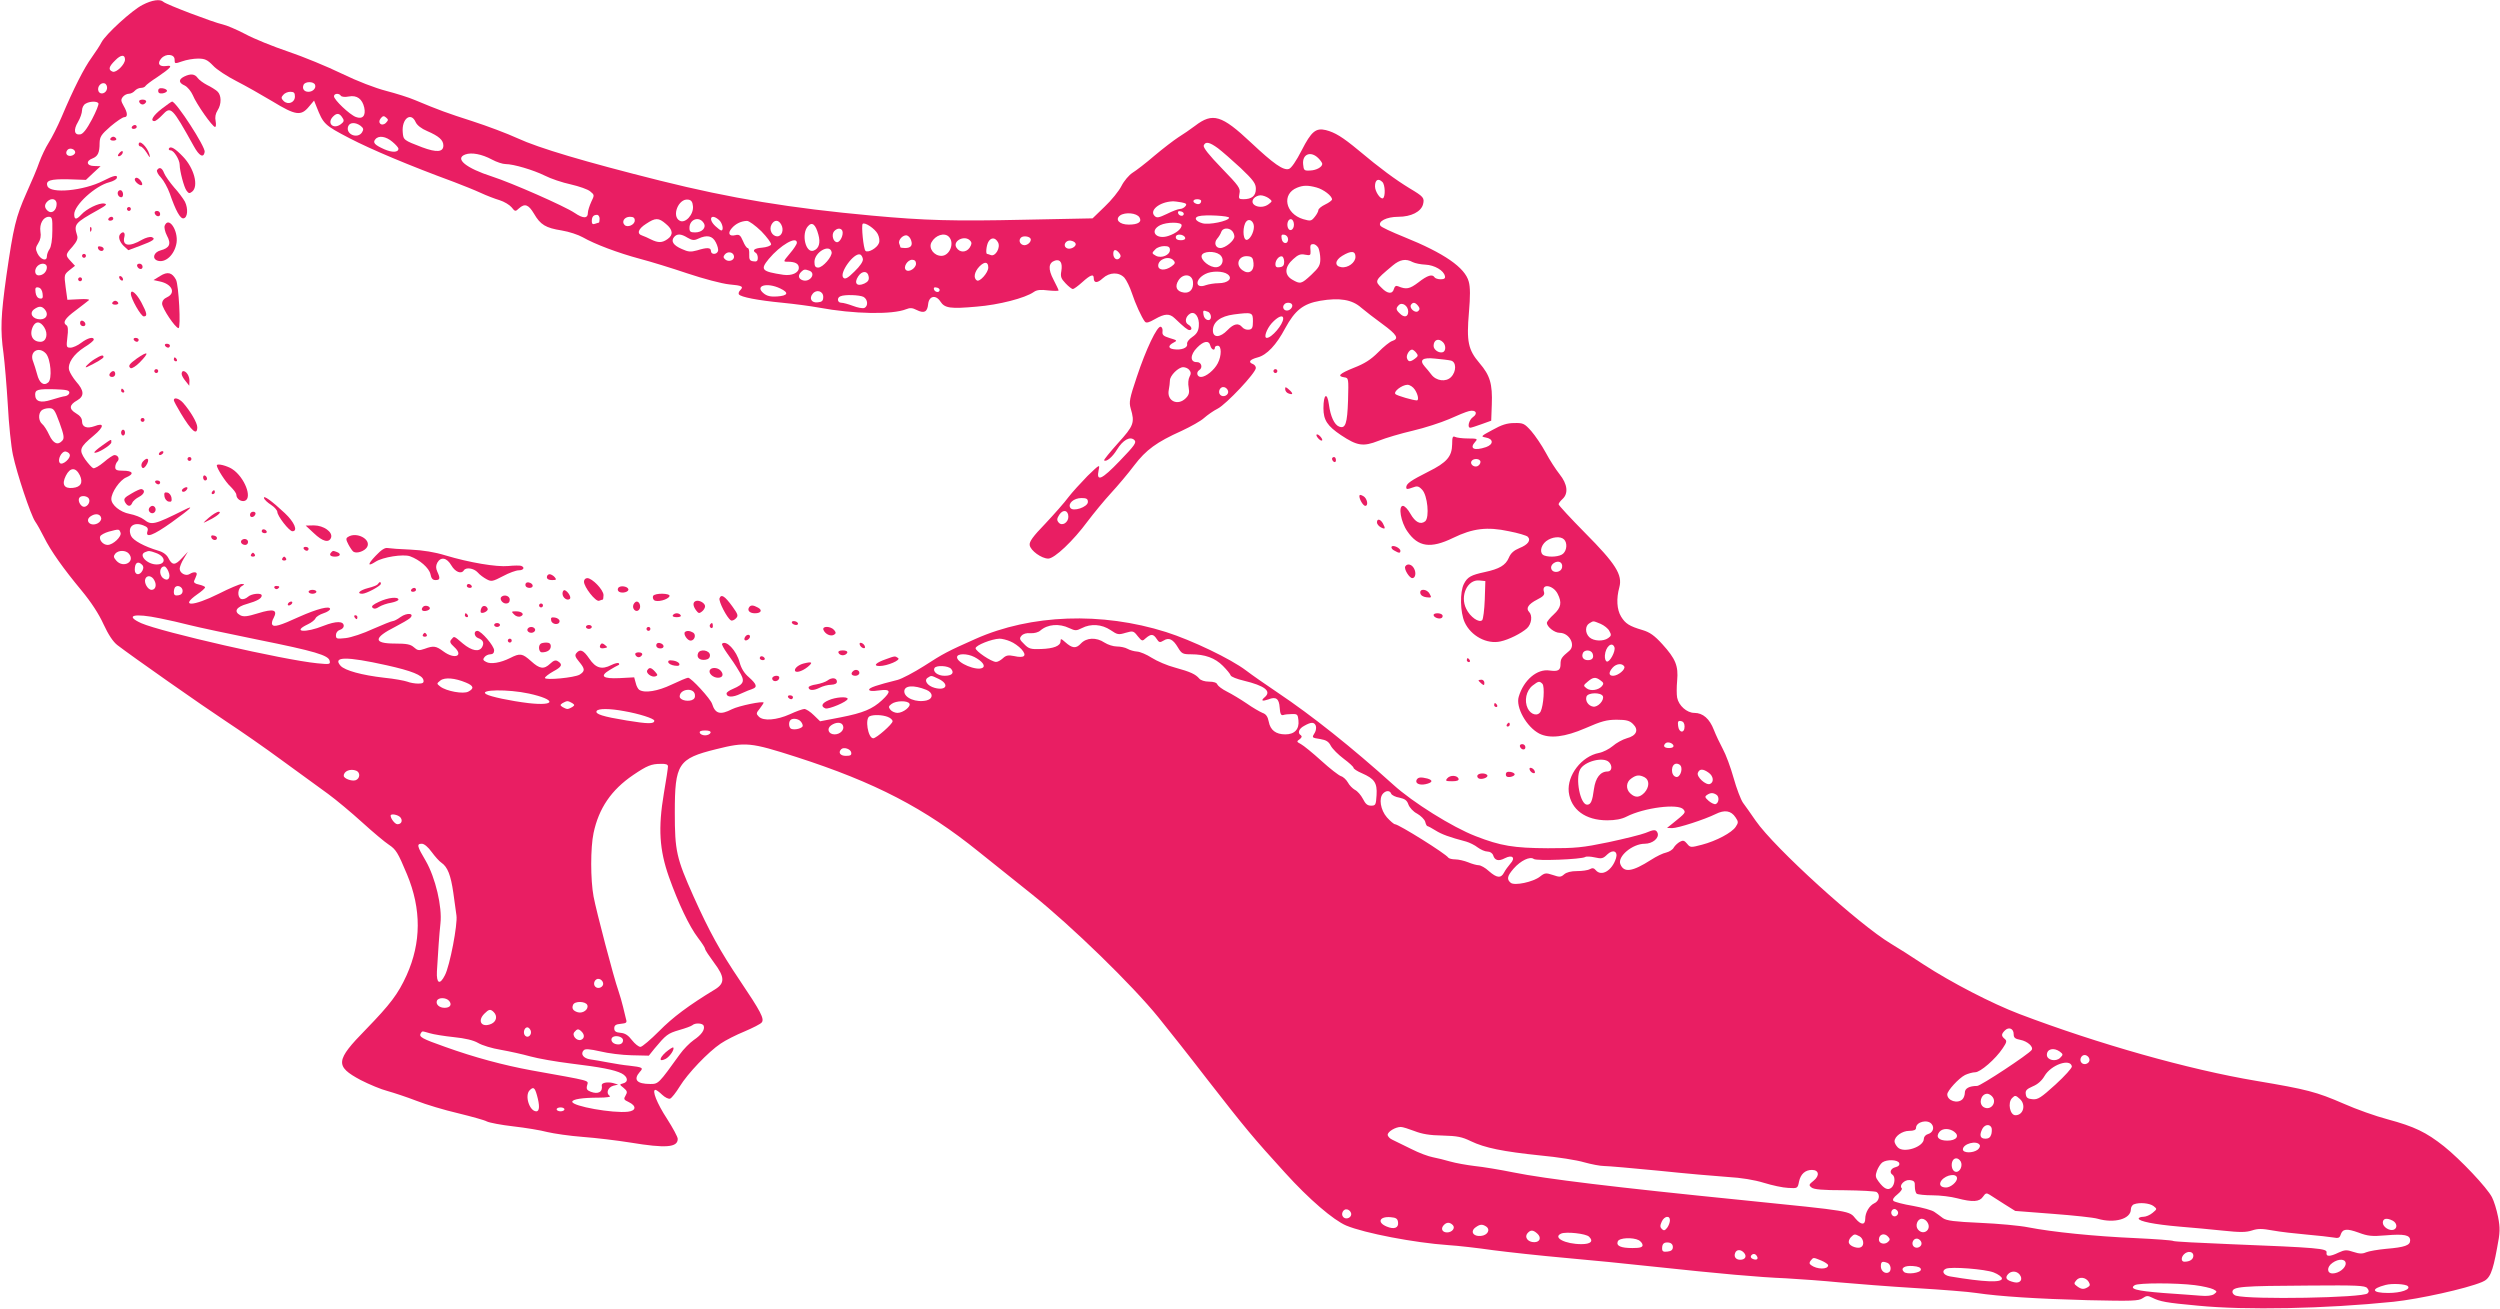 <?xml version="1.0" standalone="no"?>
<!DOCTYPE svg PUBLIC "-//W3C//DTD SVG 20010904//EN"
 "http://www.w3.org/TR/2001/REC-SVG-20010904/DTD/svg10.dtd">
<svg version="1.0" xmlns="http://www.w3.org/2000/svg"
 width="1280pt" height="670pt" viewBox="0 0 1280 670"
 preserveAspectRatio="xMidYMid meet">
<g transform="translate(0,670) scale(0.1,-0.1)"
fill="#e91e63" stroke="none">
<path d="M730 6675 c-54 -27 -189 -151 -210 -191 -8 -16 -31 -51 -51 -79 -38
-52 -92 -158 -154 -305 -20 -47 -50 -106 -66 -131 -16 -25 -37 -70 -48 -100
-10 -30 -40 -101 -66 -158 -54 -122 -66 -172 -102 -421 -29 -208 -32 -278 -15
-400 6 -47 16 -165 22 -263 5 -98 17 -213 26 -255 20 -96 91 -308 114 -342 10
-14 30 -50 45 -80 35 -71 100 -162 193 -274 48 -58 88 -119 112 -172 25 -54
49 -90 71 -107 74 -57 436 -311 556 -390 70 -46 200 -136 288 -201 88 -64 194
-141 235 -171 41 -30 120 -96 175 -146 55 -50 116 -101 136 -114 36 -24 46
-39 93 -152 74 -178 73 -349 -2 -516 -44 -97 -84 -149 -208 -277 -157 -160
-160 -189 -27 -260 43 -22 105 -48 137 -56 32 -9 99 -31 148 -50 48 -19 145
-48 214 -64 69 -17 135 -35 147 -42 12 -6 73 -18 135 -25 62 -7 141 -20 174
-29 34 -8 115 -20 182 -25 67 -5 176 -18 244 -29 182 -30 242 -25 242 19 0 10
-25 56 -55 103 -51 78 -79 148 -59 148 4 0 20 -11 34 -25 15 -14 33 -23 41
-20 8 3 30 31 49 62 41 67 146 177 210 220 25 17 80 45 122 62 42 18 82 38 88
46 15 18 -5 56 -112 215 -101 150 -156 250 -237 430 -88 197 -96 233 -96 430
0 250 17 276 211 324 152 38 175 36 412 -40 403 -130 657 -262 932 -484 52
-42 176 -141 275 -220 203 -163 511 -462 647 -630 47 -58 159 -199 248 -315
197 -253 236 -300 399 -479 123 -136 248 -243 314 -271 94 -39 349 -88 522
-100 50 -3 153 -15 230 -26 77 -10 241 -28 365 -39 124 -11 329 -31 455 -45
347 -37 536 -54 680 -60 72 -4 195 -13 275 -21 80 -7 254 -21 388 -29 134 -8
273 -19 310 -25 122 -18 313 -30 573 -37 226 -5 259 -4 279 10 20 14 27 14 49
3 40 -20 70 -26 234 -41 245 -24 650 -16 1002 20 132 14 372 67 453 101 40 16
54 48 77 174 16 81 16 103 5 160 -7 36 -21 81 -31 100 -25 49 -161 193 -246
261 -91 72 -151 101 -288 138 -61 16 -162 52 -225 80 -141 61 -187 73 -448
117 -346 58 -809 189 -1212 342 -142 54 -350 162 -490 253 -63 42 -139 90
-168 107 -164 98 -596 490 -693 630 -24 35 -53 76 -65 92 -11 16 -33 73 -48
127 -15 54 -40 121 -55 148 -15 28 -36 72 -46 98 -22 57 -56 87 -100 87 -38 0
-80 37 -88 78 -3 15 -3 54 0 87 7 76 -8 112 -76 187 -40 44 -64 61 -101 72
-68 20 -88 33 -110 69 -22 36 -25 92 -9 150 17 64 -18 120 -176 279 -74 75
-135 141 -135 146 0 5 9 17 20 27 31 28 26 76 -15 127 -19 24 -51 73 -71 111
-20 37 -54 87 -74 110 -35 39 -41 42 -87 41 -36 0 -65 -9 -111 -35 -60 -32
-62 -34 -35 -39 40 -7 41 -35 2 -49 -62 -21 -88 -8 -55 28 13 14 9 16 -37 16
-29 0 -59 4 -67 8 -12 6 -15 -1 -15 -38 -1 -62 -27 -93 -122 -140 -89 -45
-113 -61 -113 -80 0 -11 6 -11 30 -2 26 10 33 9 51 -10 28 -28 39 -142 16
-162 -24 -19 -51 -5 -76 39 -12 22 -29 40 -38 40 -25 0 -11 -83 23 -131 55
-80 119 -89 234 -33 101 49 174 58 286 34 47 -9 90 -22 96 -28 18 -18 1 -41
-42 -58 -29 -12 -45 -26 -55 -50 -16 -38 -48 -57 -123 -73 -70 -15 -89 -25
-107 -61 -21 -41 -19 -145 4 -196 32 -70 114 -114 184 -98 42 9 106 41 135 67
24 22 29 66 11 84 -18 18 -4 40 41 63 32 16 40 25 35 40 -14 44 47 35 70 -10
23 -45 18 -71 -20 -106 -19 -17 -35 -37 -35 -43 0 -20 39 -51 65 -51 50 0 84
-63 50 -92 -40 -33 -45 -41 -45 -68 0 -32 -12 -39 -56 -33 -64 10 -133 -49
-158 -134 -17 -54 40 -155 105 -189 54 -27 131 -18 237 28 80 35 108 43 159
43 51 0 67 -5 84 -22 31 -30 18 -60 -32 -73 -21 -6 -54 -24 -72 -40 -18 -15
-49 -31 -70 -35 -89 -17 -164 -114 -155 -200 11 -90 85 -145 197 -145 41 0 74
6 99 19 90 46 265 68 291 37 13 -16 12 -18 -54 -71 l-30 -24 26 -1 c31 0 166
44 223 72 46 23 79 18 102 -17 15 -22 15 -27 1 -48 -19 -30 -100 -73 -173 -92
-57 -15 -60 -15 -76 5 -14 17 -21 19 -37 10 -11 -6 -25 -19 -31 -29 -5 -11
-23 -22 -39 -26 -16 -3 -51 -20 -77 -37 -97 -62 -140 -68 -158 -22 -15 39 62
104 125 104 40 0 75 29 66 55 -8 19 -18 19 -63 0 -20 -8 -104 -29 -188 -47
-135 -28 -168 -31 -311 -31 -175 1 -242 12 -370 62 -119 46 -322 173 -421 263
-212 191 -415 353 -594 473 -58 39 -130 89 -160 112 -79 60 -278 155 -410 197
-329 104 -692 91 -975 -35 -144 -64 -165 -75 -264 -139 -52 -33 -113 -65 -135
-71 -108 -27 -146 -40 -146 -50 0 -7 17 -9 50 -4 61 8 65 -4 16 -50 -49 -45
-95 -65 -213 -88 l-104 -20 -32 31 c-18 18 -40 32 -49 32 -8 0 -42 -12 -74
-27 -67 -30 -136 -36 -159 -12 -14 14 -14 18 5 41 11 15 20 28 20 30 0 11
-128 -16 -162 -33 -60 -31 -86 -24 -102 27 -8 26 -107 134 -123 134 -6 0 -44
-16 -84 -35 -71 -34 -138 -45 -166 -27 -6 4 -15 20 -18 35 l-8 29 -75 -4 c-87
-4 -103 10 -50 42 18 11 38 22 43 24 6 2 7 6 3 10 -3 4 -20 0 -38 -9 -49 -25
-80 -16 -113 33 -30 44 -47 51 -66 28 -9 -11 -6 -20 14 -44 31 -37 31 -48 3
-66 -27 -16 -178 -30 -178 -17 0 5 19 20 42 33 45 24 50 36 25 52 -12 8 -22 5
-40 -12 -32 -30 -53 -28 -98 13 -45 40 -56 42 -107 16 -50 -25 -100 -33 -123
-20 -16 8 -18 13 -8 25 6 8 20 14 30 14 12 0 19 7 19 20 0 23 -66 100 -86 100
-20 0 -17 -29 4 -37 25 -9 32 -24 21 -45 -15 -28 -53 -21 -99 17 -48 41 -44
39 -59 21 -10 -11 -7 -19 15 -39 50 -46 2 -65 -56 -22 -38 28 -50 30 -96 13
-29 -10 -36 -9 -55 8 -17 15 -36 19 -97 19 -112 0 -111 29 2 86 33 17 67 37
75 44 26 25 -14 30 -48 6 -16 -12 -34 -21 -40 -21 -6 0 -51 -18 -101 -40 -49
-23 -112 -44 -140 -47 -46 -5 -50 -4 -50 15 0 12 8 23 20 27 11 3 20 12 20 20
0 26 -39 26 -103 1 -94 -38 -164 -32 -82 7 20 9 38 24 41 32 3 7 21 19 40 25
19 6 34 16 34 22 0 18 -66 1 -158 -40 -100 -46 -130 -54 -138 -40 -4 5 -1 21
7 34 22 42 0 49 -80 24 -55 -17 -74 -19 -91 -10 -35 19 -20 43 35 58 52 15 75
28 75 43 0 15 -53 10 -71 -7 -10 -9 -25 -14 -34 -11 -21 9 -19 54 3 66 16 10
16 10 -1 11 -9 0 -62 -22 -117 -50 -132 -66 -202 -68 -110 -3 22 15 40 31 40
36 0 4 -14 10 -31 14 -20 4 -28 10 -25 19 4 8 9 21 12 29 7 17 -13 20 -35 6
-20 -13 -51 5 -51 27 0 9 9 33 21 52 l21 35 -31 -33 c-35 -38 -50 -37 -69 1
-8 16 -26 30 -50 37 -74 22 -130 53 -141 76 -20 46 12 74 63 54 21 -8 26 -15
21 -30 -12 -37 29 -22 123 45 100 72 122 93 65 64 -153 -76 -167 -80 -206 -49
-14 11 -47 24 -74 29 -48 9 -93 46 -93 76 0 34 44 98 77 111 42 18 34 34 -18
34 -31 0 -39 4 -39 18 0 10 5 23 11 29 13 13 4 33 -15 33 -7 0 -31 -16 -54
-36 -24 -20 -48 -34 -55 -31 -7 3 -25 23 -41 45 -33 49 -29 61 44 122 54 45
55 68 4 48 -39 -14 -64 -5 -64 25 0 15 -10 29 -31 41 -37 22 -35 43 6 66 38
22 36 50 -5 96 -16 19 -32 45 -36 59 -9 34 22 81 78 117 27 16 48 34 48 39 0
17 -31 9 -64 -16 -18 -14 -43 -25 -55 -25 -21 0 -22 3 -16 54 5 35 3 56 -4 60
-22 14 -10 35 47 77 31 24 62 47 67 52 6 5 -15 7 -50 5 l-60 -3 -9 65 c-8 63
-8 64 20 87 l28 22 -22 24 c-28 30 -28 33 9 74 22 26 29 41 24 57 -18 58 -13
64 107 131 43 24 49 30 31 33 -26 4 -90 -27 -117 -57 -25 -27 -36 -27 -36 2 0
47 108 146 180 164 19 5 35 14 38 21 6 18 -14 15 -70 -14 -100 -51 -270 -67
-285 -27 -11 29 15 37 107 35 l90 -3 37 35 38 35 -32 1 c-40 0 -45 26 -9 39
27 11 36 29 36 79 1 32 8 43 56 85 31 26 62 47 70 47 19 0 18 22 -3 58 -14 25
-15 32 -4 46 7 9 21 16 31 16 10 0 23 7 30 15 7 8 21 15 31 15 10 0 21 4 24
10 3 5 30 26 60 45 71 48 83 63 46 57 -36 -5 -48 13 -25 39 24 27 69 22 68 -7
0 -21 1 -21 39 -8 22 8 58 14 81 14 35 0 48 -6 77 -36 18 -20 72 -55 119 -79
47 -24 130 -71 185 -104 118 -72 146 -76 186 -28 l27 32 12 -30 c36 -91 40
-95 170 -163 112 -58 304 -139 535 -224 44 -17 105 -41 135 -55 30 -14 74 -31
98 -38 23 -7 51 -24 61 -36 18 -23 20 -23 38 -6 30 27 49 20 77 -27 33 -57 60
-73 142 -86 37 -6 85 -22 108 -35 61 -35 180 -80 292 -110 54 -14 164 -48 244
-75 81 -27 175 -52 213 -56 68 -6 76 -11 56 -31 -6 -6 -9 -15 -6 -20 9 -14 98
-31 222 -43 61 -6 145 -17 188 -25 178 -33 375 -37 447 -8 19 8 32 7 53 -4 38
-19 55 -11 59 29 4 43 39 51 63 14 22 -34 51 -38 185 -26 114 9 249 44 293 75
15 11 36 13 74 8 29 -3 53 -3 53 0 0 3 -12 28 -26 55 -29 55 -26 87 8 98 27 8
39 -12 32 -54 -5 -28 -2 -38 22 -63 15 -16 32 -29 37 -29 5 0 27 16 48 35 42
38 59 44 59 21 0 -26 18 -27 46 -1 35 32 83 33 111 3 11 -13 28 -48 38 -78 18
-55 50 -125 67 -147 7 -8 20 -5 51 13 51 29 75 30 102 4 48 -46 66 -60 75 -60
16 0 12 18 -6 28 -20 11 -15 41 9 56 25 15 49 -18 45 -64 -2 -25 -11 -40 -33
-55 -18 -12 -29 -27 -27 -37 4 -19 -30 -32 -69 -26 -29 4 -29 19 0 34 20 10
18 12 -20 23 -32 10 -39 16 -37 33 2 12 -2 23 -9 25 -18 6 -76 -116 -123 -258
-37 -110 -40 -128 -31 -160 22 -73 16 -89 -65 -178 -41 -46 -73 -85 -71 -88
11 -10 43 17 66 55 30 49 67 70 89 49 12 -13 2 -27 -75 -107 -93 -97 -121
-109 -108 -47 7 31 5 30 -57 -30 -34 -35 -79 -84 -98 -109 -19 -26 -72 -86
-118 -135 -64 -66 -83 -93 -80 -110 4 -28 61 -69 95 -69 32 0 128 91 201 190
31 41 85 107 120 145 36 39 89 102 119 142 61 80 114 119 243 177 47 22 99 51
115 66 17 15 48 37 70 48 43 22 195 183 195 208 0 8 -7 17 -15 20 -26 10 -17
23 24 34 47 12 96 64 141 149 50 92 92 126 179 141 100 17 164 6 210 -35 20
-17 69 -55 109 -84 75 -55 87 -75 50 -87 -11 -3 -44 -29 -72 -58 -38 -38 -70
-58 -124 -79 -74 -30 -88 -43 -49 -49 22 -3 22 -5 19 -118 -4 -119 -13 -147
-46 -134 -24 9 -44 52 -52 113 -9 66 -28 53 -28 -19 0 -61 20 -91 90 -138 83
-55 113 -60 192 -29 37 15 116 38 176 52 60 14 143 41 185 59 42 19 88 38 102
41 35 9 48 -12 20 -31 -20 -14 -30 -54 -13 -54 4 0 30 8 57 18 l50 18 3 82 c4
107 -9 150 -63 213 -58 68 -67 110 -54 260 7 82 7 129 -1 157 -19 72 -126 146
-332 229 -62 25 -116 50 -120 57 -15 22 31 46 91 46 66 0 117 26 127 64 8 33
3 39 -69 82 -72 44 -150 101 -262 195 -82 68 -120 91 -167 103 -51 12 -74 -7
-123 -103 -28 -55 -54 -93 -66 -96 -28 -9 -78 26 -194 135 -150 141 -196 155
-286 86 -24 -18 -63 -45 -86 -59 -23 -15 -78 -57 -122 -94 -44 -38 -95 -77
-113 -88 -17 -11 -43 -41 -56 -67 -13 -26 -52 -74 -86 -106 l-62 -60 -349 -7
c-362 -8 -508 -4 -780 21 -416 38 -721 88 -1085 179 -387 97 -622 167 -730
217 -52 24 -156 63 -230 87 -131 42 -172 57 -294 108 -32 14 -100 35 -150 48
-54 14 -146 49 -226 88 -74 36 -198 87 -275 113 -77 26 -176 66 -220 90 -44
23 -96 45 -115 49 -44 9 -292 103 -304 116 -16 15 -58 9 -106 -16z m-90 -280
c0 -25 -45 -69 -63 -62 -24 9 -21 25 13 58 29 30 50 31 50 4z m-92 -149 c-4
-25 -36 -34 -44 -12 -8 21 13 46 32 39 8 -3 14 -15 12 -27z m1065 20 c7 -17
-11 -36 -34 -36 -22 0 -33 16 -25 35 7 19 52 19 59 1z m-103 -60 c0 -31 -35
-45 -58 -23 -13 13 -13 19 -2 31 7 9 23 16 36 16 19 0 24 -5 24 -24z m235 4
c4 -6 21 -8 41 -4 42 8 69 -13 79 -57 9 -42 -9 -61 -43 -48 -32 12 -112 88
-112 106 0 15 26 17 35 3z m-1241 -39 c3 -5 -12 -42 -33 -82 -27 -51 -46 -75
-60 -77 -31 -5 -36 23 -12 63 12 20 21 47 21 60 0 13 8 29 18 34 21 13 59 14
66 2z m1250 -75 c9 -13 7 -20 -9 -32 -39 -29 -74 6 -39 40 19 19 33 17 48 -8z
m222 -25 c-22 -21 -46 0 -26 24 10 12 16 13 27 3 12 -10 12 -13 -1 -27z m152
4 c7 -16 30 -34 59 -46 60 -26 83 -46 83 -74 0 -34 -34 -37 -109 -9 -94 36
-96 37 -99 77 -6 69 42 106 66 52z m-282 -19 c15 -12 17 -18 8 -33 -23 -37
-87 -10 -71 31 8 20 37 21 63 2z m163 -82 c17 -14 31 -30 31 -35 0 -20 -32
-21 -73 -3 -49 22 -60 34 -45 51 17 21 54 15 87 -13z m4227 -33 c21 -16 74
-62 117 -102 65 -62 77 -79 77 -106 0 -36 -21 -53 -64 -53 -23 0 -25 3 -20 29
6 27 -3 39 -91 130 -65 67 -95 105 -92 116 9 22 29 18 73 -14z m-5851 -21 c0
-8 -10 -16 -22 -18 -22 -3 -32 16 -16 32 12 11 38 2 38 -14z m2134 -37 c24
-13 55 -23 69 -23 41 0 142 -30 201 -59 31 -16 91 -36 133 -45 43 -10 87 -25
100 -36 22 -18 22 -19 5 -54 -9 -20 -17 -45 -17 -55 0 -31 -24 -31 -68 -1 -52
35 -323 154 -422 186 -134 43 -194 92 -138 113 32 12 85 2 137 -26z m4231 7
c11 -11 20 -24 20 -29 0 -16 -30 -33 -62 -34 -31 -2 -33 1 -36 32 -5 52 39 70
78 31z m328 -122 c14 -14 16 -74 3 -83 -13 -7 -41 34 -41 61 0 34 17 43 38 22z
m-337 -28 c36 -10 79 -43 79 -61 0 -5 -16 -17 -35 -26 -19 -9 -35 -22 -35 -29
0 -6 -8 -22 -19 -35 -17 -21 -21 -22 -59 -11 -92 28 -111 129 -31 161 32 13
56 13 100 1z m-245 -55 c19 -15 19 -15 0 -30 -40 -31 -105 -5 -76 30 7 8 22
15 34 15 12 0 31 -7 42 -15z m-6206 -29 c0 -33 -25 -53 -45 -36 -18 15 -19 32
-3 48 21 21 48 14 48 -12z m3258 -12 c4 -42 -39 -90 -68 -74 -43 23 -6 115 43
108 16 -2 23 -11 25 -34z m2602 28 c0 -14 -11 -21 -26 -15 -21 8 -17 23 6 23
11 0 20 -4 20 -8z m-101 -8 c25 -5 29 -9 20 -20 -6 -8 -19 -14 -28 -14 -9 0
-38 -11 -66 -25 -42 -20 -52 -22 -63 -11 -29 28 23 71 89 75 9 1 31 -2 48 -5z
m12 -59 c-1 -15 -24 -12 -29 3 -3 9 2 13 12 10 10 -1 17 -7 17 -13z m-227 -18
c14 -23 -6 -37 -55 -37 -48 0 -72 26 -44 47 26 18 85 13 99 -10z m-2764 -7 c0
-11 -2 -20 -4 -20 -2 0 -11 -3 -20 -6 -11 -4 -16 0 -16 13 0 23 8 33 27 33 7
0 13 -9 13 -20z m3223 5 c-3 -17 -104 -38 -137 -28 -35 10 -45 29 -19 36 32 9
158 2 156 -8z m-6025 -67 c0 -45 -6 -81 -14 -93 -8 -11 -14 -28 -14 -38 0 -27
-32 -17 -48 15 -11 23 -10 31 4 53 11 17 15 37 11 59 -6 39 14 76 43 76 17 0
19 -8 18 -72z m2982 53 c0 -22 -37 -38 -52 -23 -17 17 -1 42 27 42 18 0 25 -5
25 -19z m432 2 c17 -15 25 -53 11 -53 -4 0 -17 10 -30 22 -40 37 -22 68 19 31z
m-273 -19 c37 -30 39 -57 9 -78 -28 -20 -48 -20 -85 -2 -15 8 -36 17 -45 20
-29 9 -21 34 20 60 48 32 64 32 101 0z m194 4 c15 -23 -8 -48 -44 -48 -24 0
-29 4 -29 23 0 45 50 62 73 25z m2817 -19 c0 -31 -23 -70 -39 -67 -19 4 -19
72 0 94 15 18 39 1 39 -27z m205 11 c0 -27 -22 -39 -31 -16 -8 22 3 49 19 43
6 -2 12 -14 12 -27z m-2727 -34 c29 -30 52 -61 50 -68 -3 -7 -23 -14 -46 -16
-40 -3 -53 -14 -32 -27 6 -3 10 -15 10 -26 0 -15 -6 -20 -22 -17 -19 2 -23 9
-22 36 1 17 -2 32 -8 32 -5 0 -16 16 -24 36 -13 30 -19 35 -39 30 -32 -8 -41
10 -18 36 20 23 48 36 77 37 10 1 44 -24 74 -53z m102 34 c15 -27 3 -60 -20
-60 -27 0 -44 34 -30 60 14 26 36 26 50 0z m190 -51 c12 -42 3 -72 -24 -82
-41 -16 -65 86 -29 125 21 24 39 9 53 -43z m304 3 c8 -16 11 -35 6 -47 -9 -25
-57 -52 -69 -39 -10 10 -22 130 -14 138 11 10 63 -25 77 -52z m1556 45 c0 -19
-29 -42 -68 -55 -63 -21 -99 26 -42 55 34 17 110 17 110 0z m-1737 -29 c7 -20
-11 -58 -27 -58 -20 0 -30 38 -16 55 15 18 36 19 43 3z m1995 0 c7 -7 12 -20
12 -29 0 -21 -46 -59 -72 -59 -25 0 -34 27 -16 48 8 9 18 25 21 35 7 20 37 23
55 5z m-2788 -35 c24 -14 34 -15 55 -5 45 21 73 15 90 -19 9 -17 14 -37 11
-45 -7 -19 -36 -18 -36 1 0 18 -20 19 -71 3 -33 -9 -45 -8 -78 7 -44 19 -57
40 -40 61 15 18 35 18 69 -3z m1145 -14 c9 -26 -2 -39 -31 -39 -13 0 -24 2
-24 4 0 2 -3 11 -6 19 -7 19 22 48 41 41 8 -3 17 -14 20 -25z m193 19 c31 -31
5 -98 -38 -98 -38 0 -67 39 -51 69 20 37 66 52 89 29z m1210 -5 c2 -8 -6 -13
-22 -13 -17 0 -26 5 -26 16 0 19 41 16 48 -3z m527 -8 c0 -28 -29 -25 -33 3
-3 19 0 23 15 20 10 -2 18 -12 18 -23z m-1319 4 c9 -16 -20 -41 -39 -33 -17 6
-22 25 -10 37 10 11 41 8 49 -4z m-308 -12 c9 -10 7 -19 -4 -36 -18 -25 -51
-25 -67 1 -22 35 44 67 71 35z m142 -8 c14 -26 -13 -74 -37 -65 -8 3 -17 6
-19 6 -8 0 -4 42 6 61 14 25 36 24 50 -2z m-1030 -2 c0 -7 -16 -32 -36 -55
-35 -42 -35 -42 -11 -42 38 0 57 -10 57 -31 0 -26 -36 -42 -79 -36 -112 17
-120 26 -75 81 59 71 144 120 144 83z m1427 -4 c6 -16 -30 -34 -46 -23 -21 12
-5 42 21 38 12 -2 23 -8 25 -15z m1243 -22 c5 -11 10 -37 10 -57 0 -32 -7 -44
-46 -81 -52 -48 -56 -49 -99 -24 -40 24 -38 65 6 104 25 23 38 28 61 23 26 -5
29 -3 28 17 -3 33 -1 37 15 37 8 0 19 -9 25 -19z m-760 -11 c0 -26 -43 -44
-71 -30 -23 13 -23 14 -3 34 8 9 29 16 45 16 22 0 29 -5 29 -20z m-1732 -11
c4 -22 -45 -79 -69 -79 -14 0 -19 7 -19 29 0 50 79 95 88 50z m1472 -4 c9 -11
10 -19 2 -27 -14 -14 -32 -1 -32 23 0 23 13 25 30 4z m-1972 -16 c4 -21 -26
-33 -44 -18 -11 9 -12 15 -3 26 15 18 43 13 47 -8z m2486 8 c27 -20 18 -61
-15 -65 -34 -4 -85 38 -76 61 8 21 65 23 91 4z m696 -12 c0 -29 -38 -58 -72
-53 -36 5 -34 35 4 58 46 28 68 26 68 -5z m-2522 -11 c2 -12 -14 -36 -43 -64
-35 -35 -48 -41 -57 -32 -23 23 54 130 86 119 6 -2 12 -12 14 -23z m2000 -21
c4 -41 -24 -60 -56 -37 -40 28 -20 78 28 72 20 -2 26 -9 28 -35z m157 6 c0
-17 -6 -25 -22 -27 -17 -3 -23 2 -23 15 0 22 20 45 35 40 5 -2 10 -15 10 -28z
m-566 7 c10 -11 7 -17 -11 -30 -32 -23 -68 -21 -68 4 0 34 57 53 79 26z
m-1319 -16 c0 -23 -37 -47 -52 -32 -15 15 9 52 32 52 13 0 20 -7 20 -20z
m2543 8 c12 -6 41 -12 65 -13 46 -2 95 -30 100 -59 3 -11 -4 -16 -22 -16 -14
0 -28 5 -31 10 -11 18 -36 11 -83 -26 -45 -34 -62 -37 -103 -20 -11 5 -18 1
-22 -13 -7 -28 -33 -26 -62 4 -38 37 -38 37 55 115 38 32 68 37 103 18z
m-2173 -28 c0 -26 -44 -75 -58 -66 -20 12 -13 45 13 72 27 27 45 24 45 -6z
m-4820 2 c0 -23 -19 -42 -42 -42 -21 0 -24 30 -6 48 18 18 48 15 48 -6z m3904
-18 c36 -14 3 -61 -34 -49 -22 7 -26 25 -8 43 14 14 20 14 42 6z m304 -32 c2
-16 -4 -25 -23 -34 -38 -17 -54 2 -31 37 20 31 50 29 54 -3z m1837 14 c29 -21
3 -46 -46 -46 -21 0 -50 -5 -65 -10 -55 -21 -58 29 -3 57 32 17 91 16 114 -1z
m-177 -39 c4 -36 -15 -59 -46 -55 -38 5 -49 30 -28 63 24 37 70 32 74 -8z
m-2113 -34 c46 -22 40 -37 -17 -41 -32 -2 -51 2 -68 16 -48 39 16 58 85 25z
m-3777 -26 c3 -23 0 -28 -15 -25 -11 2 -19 14 -21 31 -3 23 0 28 15 25 11 -2
19 -14 21 -31z m4593 18 c-1 -15 -24 -12 -29 3 -3 9 2 13 12 10 10 -1 17 -7
17 -13z m-596 -35 c0 -20 -6 -26 -28 -28 -32 -4 -46 20 -26 44 19 24 54 14 54
-16z m206 0 c23 -13 25 -48 4 -57 -9 -3 -35 2 -58 11 -24 9 -50 16 -60 16 -20
0 -23 26 -4 33 22 10 98 7 118 -3z m2192 -36 c11 -11 -5 -34 -24 -34 -18 0
-26 20 -12 33 8 9 28 9 36 1z m597 -39 c0 -29 -21 -33 -44 -9 -19 18 -20 26
-4 42 17 17 48 -4 48 -33z m50 30 c10 -12 10 -19 2 -27 -15 -15 -48 14 -38 31
10 15 21 14 36 -4z m-7030 -20 c20 -24 8 -50 -24 -50 -39 0 -58 31 -32 51 25
18 40 18 56 -1z m5954 -11 c9 -3 16 -15 16 -26 0 -28 -34 -19 -38 10 -4 24 -2
25 22 16z m231 -49 c0 -33 -4 -41 -21 -43 -11 -2 -27 4 -34 13 -19 23 -43 18
-75 -15 -38 -40 -75 -41 -75 -2 0 44 39 73 107 82 94 12 98 11 98 -35z m155
14 c0 -30 -59 -99 -84 -99 -17 0 -2 44 25 75 31 34 59 46 59 24z m-6344 -44
c22 -34 12 -75 -19 -75 -42 0 -59 38 -37 81 15 26 36 24 56 -6z m7162 -77 c16
-16 15 -45 0 -51 -20 -7 -48 12 -48 32 0 31 25 42 48 19z m-1191 -18 c5 -20
23 -28 23 -10 0 6 7 10 15 10 20 0 20 -52 0 -90 -18 -35 -61 -70 -86 -70 -20
0 -26 24 -9 35 20 12 11 42 -12 41 -36 -1 -35 38 1 74 34 35 61 39 68 10z
m-5962 -40 c25 -28 33 -131 12 -148 -23 -20 -46 -3 -57 42 -6 22 -15 51 -20
64 -22 51 28 82 65 42z m7016 4 c11 -14 10 -18 -6 -30 -24 -18 -34 -18 -41 1
-6 15 11 45 26 45 4 0 14 -7 21 -16z m177 -40 c29 -6 30 -56 1 -85 -26 -26
-76 -20 -101 14 -9 12 -24 30 -33 40 -30 34 -12 48 52 41 32 -3 68 -7 81 -10z
m-1339 -48 c9 -11 10 -20 1 -36 -6 -11 -8 -35 -4 -54 5 -27 1 -39 -15 -55 -41
-41 -98 -14 -87 42 3 16 6 38 6 49 0 25 43 68 68 68 11 0 25 -6 31 -14z m1155
-101 c16 -24 22 -55 10 -55 -18 0 -101 24 -109 32 -13 12 32 47 61 48 12 0 29
-11 38 -25z m-956 -8 c4 -20 -25 -34 -40 -19 -15 15 -1 44 19 40 10 -2 19 -11
21 -21z m-5933 -7 c0 -8 -9 -16 -20 -18 -11 -1 -43 -10 -72 -19 -56 -18 -83
-9 -83 27 0 25 14 29 100 27 59 -2 75 -5 75 -17z m-50 -155 c22 -61 25 -78 15
-90 -23 -27 -47 -17 -68 28 -11 24 -27 49 -36 56 -19 16 -21 52 -4 69 7 7 24
12 39 12 24 0 29 -7 54 -75z m52 -162 c7 -19 -37 -57 -50 -44 -15 15 8 63 30
59 9 -2 18 -8 20 -15z m7223 -38 c0 -9 -7 -18 -16 -22 -18 -7 -39 11 -30 26
11 17 46 13 46 -4z m-7171 -69 c17 -37 5 -60 -36 -64 -45 -5 -58 18 -36 62 22
44 51 45 72 2z m47 -121 c8 -19 -13 -45 -31 -39 -16 7 -27 32 -19 45 9 15 44
10 50 -6z m5114 -15 c0 -26 -77 -52 -90 -30 -14 22 18 50 57 50 26 0 33 -4 33
-20z m-100 -76 c0 -30 -33 -50 -50 -29 -10 12 -9 20 4 40 19 29 46 23 46 -11z
m-4952 -6 c2 -9 -6 -21 -17 -27 -39 -21 -72 16 -33 38 23 14 46 9 50 -11z m99
-75 c8 -19 -38 -63 -66 -63 -23 0 -45 25 -38 44 3 7 23 18 44 24 53 14 53 14
60 -5z m7391 -35 c17 -17 15 -54 -4 -72 -15 -16 -69 -21 -98 -10 -25 10 -19
50 10 73 30 23 74 27 92 9z m-7348 -73 c34 -41 -28 -76 -64 -36 -15 17 -16 23
-6 36 16 19 54 19 70 0z m138 4 c51 -18 54 -59 4 -59 -49 0 -95 49 -59 63 19
8 22 8 55 -4z m7200 -73 c-2 -13 -12 -22 -26 -24 -29 -4 -42 26 -18 44 24 17
48 6 44 -20z m-7270 12 c7 -7 8 -17 1 -30 -14 -26 -39 -23 -39 5 0 36 16 47
38 25z m134 -33 c15 -33 -2 -55 -27 -35 -23 19 -18 60 7 60 5 0 14 -11 20 -25z
m-72 -46 c14 -25 6 -49 -14 -49 -19 0 -40 36 -32 56 8 21 34 17 46 -7z m6812
-99 c-2 -52 -8 -99 -13 -105 -16 -16 -62 16 -82 58 -33 66 6 151 67 145 l31
-3 -3 -95z m-6667 45 c0 -13 -8 -21 -22 -23 -17 -3 -23 2 -23 16 0 10 3 22 7
26 13 13 38 1 38 -19z m-115 -141 c41 -8 110 -24 153 -35 43 -11 199 -44 346
-74 293 -59 364 -80 369 -109 4 -18 -1 -18 -64 -12 -172 17 -797 160 -900 205
-89 40 -38 53 96 25z m7375 -28 c18 -8 39 -24 45 -37 11 -19 10 -25 -6 -36
-25 -18 -74 -16 -96 4 -23 21 -23 59 0 72 22 13 17 13 57 -3z m-2720 -22 c30
-14 36 -14 64 0 46 24 102 20 147 -10 35 -24 41 -25 77 -14 38 11 41 10 62
-17 22 -27 24 -27 42 -10 26 22 38 22 55 -4 12 -19 17 -20 35 -9 28 18 49 7
74 -35 19 -32 25 -35 67 -35 72 0 123 -19 163 -59 20 -20 38 -42 40 -49 2 -7
33 -19 67 -27 108 -26 144 -54 107 -85 -21 -18 -13 -22 19 -11 39 16 55 4 58
-42 2 -32 7 -41 18 -38 8 3 29 5 45 5 27 1 30 -2 33 -32 5 -46 -20 -72 -67
-72 -49 0 -77 22 -85 65 -5 26 -14 39 -32 45 -14 6 -51 27 -82 49 -31 21 -76
48 -100 60 -24 12 -45 28 -49 36 -3 10 -19 15 -43 15 -22 0 -43 7 -50 16 -19
22 -44 34 -124 56 -39 10 -92 33 -119 50 -26 17 -60 31 -75 32 -15 1 -37 7
-49 14 -12 7 -37 12 -55 12 -18 0 -46 9 -63 20 -42 28 -92 26 -121 -5 -25 -27
-44 -25 -81 8 -20 18 -23 18 -23 4 0 -24 -35 -38 -101 -40 -51 -2 -62 1 -85
25 -24 23 -26 29 -14 43 9 10 25 15 46 13 19 -1 40 4 51 14 37 32 96 37 148
12z m-302 -68 c18 -7 43 -25 57 -40 30 -34 15 -47 -38 -35 -30 6 -41 4 -58
-12 -11 -10 -27 -19 -35 -18 -24 1 -104 55 -104 70 0 15 83 48 123 49 12 0 37
-6 55 -14z m3093 -30 c7 -19 -24 -78 -39 -73 -7 2 -11 16 -10 31 3 45 37 74
49 42z m-112 -32 c8 -21 -1 -34 -24 -34 -22 0 -34 15 -26 35 7 20 42 19 50 -1z
m-3165 -18 c40 -21 58 -45 42 -55 -29 -18 -131 24 -131 54 0 20 52 20 89 1z
m-3010 -42 c130 -29 184 -51 189 -76 3 -14 -3 -18 -27 -18 -16 0 -41 4 -56 10
-14 5 -67 15 -118 20 -114 13 -201 37 -223 61 -43 48 28 49 235 3z m6337 -6
c9 -14 -31 -48 -57 -48 -23 0 -24 17 -2 42 18 20 48 24 59 6z m-3446 -13 c17
-21 4 -35 -34 -35 -35 0 -62 21 -51 40 9 15 71 12 85 -5z m-64 -51 c56 -27 40
-62 -20 -46 -38 10 -57 39 -36 52 19 12 16 13 56 -6z m-2420 -19 c39 -16 43
-30 12 -46 -25 -14 -113 2 -144 26 -19 15 -19 15 1 31 22 17 74 13 131 -11z
m5809 11 c16 -11 17 -17 7 -29 -18 -21 -59 -27 -79 -11 -17 13 -17 15 6 34 28
24 41 25 66 6z m-298 -17 c13 -13 6 -112 -9 -142 -14 -26 -50 -17 -66 16 -19
39 -8 91 25 117 30 23 35 24 50 9z m-3154 -31 c35 -14 36 -45 2 -54 -53 -13
-115 12 -115 46 0 31 48 34 113 8z m-2035 -19 c141 -31 140 -65 -2 -49 -91 11
-196 33 -217 46 -39 24 113 26 219 3z m850 -6 c2 -14 -3 -23 -17 -28 -26 -8
-61 2 -61 19 0 39 73 48 78 9z m4649 -8 c7 -21 -26 -57 -50 -53 -25 4 -42 30
-34 52 8 21 75 22 84 1z m-5277 -35 c13 -9 13 -11 0 -20 -8 -5 -19 -10 -25
-10 -5 0 -17 5 -25 10 -13 9 -13 11 0 20 8 5 20 10 25 10 6 0 17 -5 25 -10z
m1726 -2 c10 -15 -32 -48 -61 -48 -12 0 -29 7 -36 16 -11 14 -10 18 6 30 23
17 81 18 91 2z m-1460 -39 c75 -13 154 -38 154 -49 0 -17 -31 -17 -141 1 -122
20 -164 33 -154 49 8 13 66 13 141 -1z m1348 -29 c14 -5 26 -15 26 -23 0 -14
-83 -87 -99 -87 -27 0 -44 103 -18 113 21 9 64 7 91 -3z m-446 -22 c7 -7 12
-17 12 -24 0 -12 -38 -23 -58 -16 -13 4 -16 34 -5 45 10 11 38 8 51 -5z m4527
-28 c0 -36 -29 -33 -33 3 -3 23 0 28 15 25 12 -2 18 -12 18 -28z m-4309 5 c9
-21 -14 -45 -43 -45 -31 0 -42 29 -18 46 25 18 54 18 61 -1z m2421 -1 c3 -9 1
-25 -5 -35 -16 -26 -17 -26 28 -33 30 -5 43 -13 54 -35 9 -16 38 -45 66 -66
27 -20 50 -41 50 -46 0 -5 19 -18 43 -28 64 -28 79 -49 75 -112 -3 -50 -5 -54
-28 -54 -19 0 -29 9 -42 35 -10 19 -28 40 -41 46 -12 7 -29 24 -36 38 -8 14
-24 29 -35 32 -12 4 -57 39 -101 79 -44 40 -91 78 -104 85 -23 12 -23 14 -7
25 11 8 13 15 7 20 -19 11 -12 34 17 49 35 20 51 20 59 0z m-3099 -36 c-3 -7
-15 -13 -28 -13 -13 0 -25 6 -27 13 -3 8 6 12 27 12 21 0 30 -4 28 -12z m4930
-65 c2 -8 -6 -13 -22 -13 -25 0 -33 10 -19 24 10 10 36 3 41 -11z m-4210 -35
c3 -14 -3 -18 -27 -18 -29 0 -41 17 -24 34 13 13 48 1 51 -16z m3880 -50 c19
-19 15 -48 -7 -48 -37 0 -62 -32 -70 -90 -8 -62 -16 -80 -35 -80 -35 0 -61
133 -36 180 22 42 119 67 148 38z m-4818 -22 c0 -8 -9 -70 -21 -138 -30 -178
-23 -289 26 -428 48 -135 104 -253 149 -312 20 -26 36 -51 36 -56 0 -6 21 -37
46 -71 55 -73 56 -105 6 -136 -137 -83 -218 -144 -287 -214 -44 -44 -87 -81
-96 -81 -9 0 -28 15 -43 34 -19 25 -35 36 -59 38 -24 2 -32 8 -32 23 0 15 8
21 33 23 30 3 33 6 27 25 -3 12 -10 40 -15 62 -5 22 -16 59 -24 83 -23 64
-113 407 -127 482 -16 86 -16 250 0 325 27 127 91 221 203 297 71 48 93 57
141 57 26 1 37 -3 37 -13z m5185 3 c12 -19 -4 -61 -23 -57 -30 6 -28 68 2 68
8 0 18 -5 21 -11z m-6781 -25 c22 -9 20 -41 -4 -49 -20 -6 -60 9 -60 23 0 24
34 38 64 26z m6924 -10 c25 -17 29 -49 7 -58 -21 -8 -70 37 -62 57 8 21 26 22
55 1z m-327 -24 c25 -14 24 -50 -1 -78 -25 -26 -47 -28 -72 -5 -25 22 -23 59
4 77 26 19 42 20 69 6z m-1298 -84 c3 -7 22 -17 42 -20 28 -6 39 -14 46 -35 6
-16 25 -37 45 -47 19 -11 37 -29 41 -41 3 -13 8 -23 12 -23 3 0 22 -10 41 -22
32 -20 70 -34 157 -57 17 -5 44 -18 59 -30 15 -11 37 -21 50 -21 13 0 25 -8
29 -19 8 -27 28 -32 60 -15 39 20 56 2 28 -28 -11 -13 -26 -33 -32 -45 -16
-31 -37 -29 -78 7 -18 17 -42 30 -52 30 -10 0 -35 7 -54 15 -20 8 -50 15 -66
15 -16 0 -32 4 -36 9 -11 19 -254 171 -273 171 -5 0 -24 16 -41 35 -33 38 -43
99 -19 123 16 16 35 15 41 -2z m1665 -5 c16 -10 13 -42 -4 -48 -6 -2 -22 5
-35 16 -20 18 -22 22 -9 31 18 12 31 12 48 1z m-6738 -116 c13 -16 6 -35 -15
-35 -13 0 -35 29 -35 44 0 12 38 5 50 -9z m160 -177 c17 -23 39 -48 50 -55 32
-22 48 -64 61 -154 6 -46 14 -99 16 -116 7 -44 -34 -259 -59 -306 -26 -52 -44
-43 -41 19 6 102 12 191 18 245 10 86 -26 236 -75 321 -45 76 -48 88 -20 88
12 0 32 -17 50 -42z m6064 -32 c-20 -64 -75 -96 -104 -61 -9 11 -17 12 -30 5
-10 -6 -40 -10 -66 -10 -30 0 -54 -6 -66 -17 -16 -14 -23 -15 -57 -3 -36 12
-42 11 -66 -8 -35 -28 -131 -48 -150 -32 -22 18 -18 35 15 73 36 41 84 64 103
49 13 -11 243 -2 263 10 5 4 28 3 50 -2 34 -8 42 -6 63 15 29 28 56 17 45 -19z
m-5186 -639 c4 -20 -25 -34 -40 -19 -15 15 -1 44 19 40 10 -2 19 -11 21 -21z
m-788 -92 c15 -19 5 -35 -24 -35 -27 0 -46 18 -39 36 7 18 47 18 63 -1z m707
-21 c8 -21 -21 -44 -48 -37 -24 7 -33 19 -25 38 8 21 65 19 73 -1z m-479 -36
c20 -20 14 -48 -12 -60 -50 -22 -74 14 -36 52 23 23 31 25 48 8z m1075 -70 c7
-20 -11 -46 -51 -73 -20 -14 -53 -47 -72 -74 -108 -150 -109 -151 -150 -151
-70 0 -89 22 -54 62 20 21 14 24 -56 32 -25 2 -72 10 -105 16 -33 6 -75 14
-93 16 -35 5 -52 28 -33 47 8 8 30 6 84 -6 40 -10 112 -19 161 -20 l88 -2 28
35 c60 72 69 79 127 96 32 9 62 20 68 25 14 13 53 11 58 -3z m-886 -24 c8 -21
-13 -42 -28 -27 -13 13 -5 43 11 43 6 0 13 -7 17 -16z m7593 -19 c0 -18 7 -24
34 -29 37 -7 69 -36 58 -52 -14 -21 -261 -184 -279 -184 -41 0 -63 -13 -63
-34 0 -12 -5 -27 -12 -34 -25 -25 -78 -8 -78 25 0 18 58 82 91 99 15 7 39 14
52 14 26 0 104 67 141 123 21 31 22 38 10 48 -18 15 -18 24 1 43 20 20 45 10
45 -19z m-7332 13 c16 -16 15 -35 -3 -42 -22 -8 -49 23 -34 40 14 17 21 18 37
2z m-778 -8 c19 -6 75 -15 123 -20 59 -6 101 -16 125 -30 20 -12 72 -28 116
-35 45 -8 113 -23 152 -34 40 -11 132 -27 205 -36 156 -19 224 -32 262 -51 32
-17 36 -44 7 -51 -19 -5 -19 -6 3 -23 19 -16 20 -22 10 -39 -11 -18 -9 -22 15
-33 42 -20 40 -45 -3 -50 -76 -9 -285 28 -285 51 0 13 53 21 134 21 43 0 66 4
58 9 -21 13 -10 44 18 52 l25 6 -27 8 c-29 7 -59 1 -57 -12 6 -34 -18 -47 -56
-33 -20 8 -24 14 -19 33 6 27 31 20 -286 77 -141 26 -291 66 -441 120 -119 42
-135 51 -125 69 9 13 4 13 46 1z m990 -36 c0 -18 -17 -26 -40 -19 -22 7 -27
31 -7 38 20 6 47 -4 47 -19z m7356 -58 c18 -14 18 -16 2 -32 -22 -22 -68 -12
-68 15 0 31 35 39 66 17z m152 -39 c4 -20 -25 -34 -40 -19 -15 15 -1 44 19 40
10 -2 19 -11 21 -21z m-90 -37 c1 -8 -36 -49 -84 -93 -74 -67 -90 -78 -118
-75 -24 2 -32 8 -34 26 -3 18 4 26 36 40 25 10 47 30 60 53 33 57 132 92 140
49z m-7859 -147 c15 -53 14 -83 -3 -83 -35 0 -61 81 -34 108 19 19 26 14 37
-25z m7449 -5 c30 -30 -4 -77 -41 -57 -29 17 -15 69 18 69 6 0 16 -5 23 -12z
m144 -15 c32 -29 18 -83 -23 -83 -28 0 -41 64 -17 88 15 15 18 15 40 -5z
m-7452 -53 c0 -5 -9 -10 -20 -10 -11 0 -20 5 -20 10 0 6 9 10 20 10 11 0 20
-4 20 -10z m7000 -75 c16 -19 6 -45 -20 -52 -11 -3 -20 -14 -20 -24 0 -41
-102 -75 -133 -44 -9 9 -17 23 -17 31 0 26 39 54 75 54 24 0 35 5 35 15 0 31
59 46 80 20z m305 -16 c4 -5 4 -21 1 -35 -5 -17 -13 -24 -31 -24 -27 0 -32 18
-15 51 12 21 35 25 45 8z m-2953 -20 c38 -15 78 -22 144 -23 76 -2 100 -7 145
-29 71 -34 163 -53 356 -73 87 -8 188 -24 224 -35 36 -10 82 -19 102 -19 20 0
145 -11 279 -24 134 -14 293 -28 353 -32 71 -4 137 -15 186 -30 42 -13 97 -25
124 -26 48 -3 49 -3 56 32 8 39 32 60 66 60 36 0 41 -29 9 -55 -25 -20 -26
-23 -11 -35 12 -10 56 -14 168 -14 84 -1 158 -5 165 -9 20 -13 14 -47 -12 -58
-25 -12 -46 -47 -46 -79 0 -33 -21 -33 -49 0 -34 41 -13 38 -576 95 -658 66
-1011 109 -1175 142 -69 14 -159 29 -200 33 -41 5 -97 15 -125 23 -27 8 -68
18 -89 22 -22 4 -71 22 -110 42 -39 19 -82 40 -96 47 -14 6 -25 18 -25 26 0
16 40 40 67 40 10 0 41 -10 70 -21z m2763 -3 c30 -22 12 -46 -35 -46 -44 0
-61 19 -40 45 16 19 50 19 75 1z m131 -68 c4 -6 -1 -17 -11 -25 -25 -18 -75
-17 -75 2 0 29 71 48 86 23z m-97 -85 c11 -21 -3 -53 -23 -53 -18 0 -28 27
-21 51 8 24 31 24 44 2z m-315 -8 c3 -10 -3 -17 -19 -21 -25 -6 -33 -28 -15
-39 15 -10 12 -51 -6 -66 -18 -15 -38 -6 -66 32 -16 21 -17 30 -8 55 6 16 18
35 27 42 23 17 80 15 87 -3z m296 -78 c0 -19 -33 -47 -56 -47 -29 0 -39 16
-23 37 25 30 79 37 79 10z m-216 -42 c0 -16 4 -33 10 -37 6 -4 43 -8 81 -8 39
0 95 -7 125 -15 80 -21 115 -19 133 8 13 19 18 20 34 10 10 -7 43 -28 75 -48
l56 -35 194 -15 c106 -8 209 -19 228 -25 86 -25 170 -1 170 48 0 11 7 23 16
26 28 11 80 6 100 -9 19 -15 19 -15 -5 -35 -13 -11 -34 -20 -47 -20 -13 0 -24
-4 -24 -9 0 -14 80 -30 206 -41 66 -5 168 -15 227 -21 85 -9 116 -9 147 1 30
10 52 10 106 0 38 -7 116 -16 174 -21 58 -5 119 -12 137 -15 25 -5 32 -2 37
14 10 31 31 33 92 11 48 -18 68 -20 139 -14 96 8 125 2 125 -26 0 -25 -27 -35
-123 -43 -43 -4 -89 -12 -103 -18 -18 -8 -34 -8 -64 2 -35 12 -45 11 -76 -3
-45 -22 -66 -22 -62 0 4 21 -42 25 -496 43 -153 6 -283 13 -288 16 -6 4 -94
10 -197 15 -206 9 -423 31 -546 55 -44 9 -155 19 -246 23 -133 6 -172 11 -191
24 -12 10 -33 24 -44 32 -12 9 -61 22 -110 31 -49 8 -93 20 -99 25 -7 7 0 18
20 34 16 13 26 27 22 31 -15 15 14 45 41 42 23 -3 27 -8 26 -33z m-2886 -138
c4 -20 -25 -34 -40 -19 -15 15 -1 44 19 40 10 -2 19 -11 21 -21z m2798 12 c10
-17 -13 -36 -27 -22 -12 12 -4 33 11 33 5 0 12 -5 16 -11z m-2558 -57 c4 -29
-20 -38 -58 -22 -51 21 -37 53 20 48 28 -2 36 -8 38 -26z m1392 10 c0 -10 -6
-27 -14 -38 -12 -15 -17 -16 -27 -7 -10 10 -10 18 -1 38 13 29 42 34 42 7z
m1320 -13 c20 -36 -23 -67 -50 -34 -16 19 -3 55 20 55 11 0 24 -9 30 -21z
m2381 11 c22 -12 25 -38 5 -46 -22 -8 -56 14 -56 36 0 22 20 26 51 10z m-4813
-22 c15 -15 -3 -38 -29 -38 -24 0 -33 18 -19 35 15 18 32 19 48 3z m170 -7
c25 -16 9 -46 -26 -49 -39 -4 -56 23 -27 44 22 16 34 17 53 5z m263 -37 c22
-20 14 -44 -16 -44 -32 0 -51 25 -35 45 16 19 29 19 51 -1z m265 -16 c24 -23
9 -38 -39 -38 -83 0 -149 34 -104 54 25 11 128 0 143 -16z m1385 2 c20 -11 26
-45 8 -55 -15 -10 -56 3 -62 20 -4 8 1 21 9 30 18 18 20 18 45 5z m148 -4 c9
-10 8 -16 -4 -26 -17 -14 -45 -7 -45 13 0 29 30 37 49 13z m-1278 -16 c10 -6
19 -17 19 -25 0 -11 -13 -15 -52 -15 -60 0 -84 11 -75 34 7 19 77 22 108 6z
m1447 -13 c4 -20 -25 -34 -40 -19 -15 15 -1 44 19 40 10 -2 19 -11 21 -21z
m-1273 -22 c0 -14 -8 -21 -27 -23 -22 -3 -28 1 -28 16 0 25 10 33 35 30 12 -2
20 -10 20 -23z m365 -30 c15 -18 5 -35 -20 -35 -22 0 -34 15 -26 35 7 19 30
19 46 0z m2300 -14 c0 -19 -18 -31 -46 -31 -17 0 -18 22 -2 38 19 19 48 15 48
-7z m-2235 -2 c10 -15 -1 -23 -20 -15 -9 3 -13 10 -10 16 8 13 22 13 30 -1z
m330 -23 c19 -8 35 -19 35 -24 0 -23 -58 -22 -88 1 -9 7 -9 13 -1 23 14 17 12
17 54 0z m2685 -15 c0 -24 -36 -51 -67 -51 -30 0 -31 33 -1 54 32 23 68 21 68
-3z m-2346 3 c17 -7 22 -39 7 -48 -18 -11 -41 6 -41 30 0 25 7 28 34 18z m171
-34 c0 -18 -72 -27 -87 -12 -19 19 3 33 45 30 29 -2 42 -8 42 -18z m373 -15
c23 -9 42 -23 42 -31 0 -22 -89 -19 -267 11 -33 6 -44 28 -20 39 25 12 202 -2
245 -19z m132 -10 c20 -25 4 -48 -28 -40 -38 9 -48 21 -32 40 16 19 44 19 60
0z m354 -38 c8 -14 8 -20 -4 -27 -21 -13 -33 -12 -55 4 -17 12 -17 16 -5 30
16 21 49 17 64 -7z m544 -17 c40 -5 82 -15 94 -21 20 -11 21 -12 4 -25 -11 -8
-37 -11 -69 -8 -29 2 -115 9 -192 14 -138 11 -175 21 -145 40 19 12 213 12
308 0z m1090 -5 c17 -17 -35 -35 -100 -35 -85 0 -92 21 -14 41 33 9 103 5 114
-6z m-208 -10 c10 -12 10 -19 2 -27 -23 -23 -599 -33 -674 -12 -10 3 -18 12
-18 19 0 28 46 31 396 33 243 2 283 0 294 -13z"/>
<path d="M3408 1312 c-35 -32 -34 -51 1 -33 21 12 46 49 38 58 -3 2 -20 -9
-39 -25z"/>
<path d="M943 6308 c-30 -15 -29 -32 3 -46 14 -7 32 -29 41 -49 18 -45 101
-163 114 -163 5 0 6 13 3 30 -4 19 -1 38 10 55 21 32 20 78 -1 97 -10 9 -34
24 -53 33 -19 10 -41 26 -48 36 -15 21 -36 23 -69 7z"/>
<path d="M810 6235 c0 -11 7 -15 23 -13 12 2 22 8 22 13 0 6 -10 11 -22 13
-16 2 -23 -2 -23 -13z"/>
<path d="M713 6178 c2 -7 10 -13 17 -13 7 0 15 6 18 13 2 7 -5 12 -18 12 -13
0 -20 -5 -17 -12z"/>
<path d="M828 6143 c-45 -35 -61 -63 -37 -63 6 0 24 14 40 31 44 47 49 42 161
-159 28 -51 50 -63 56 -30 5 25 -146 258 -167 258 -3 0 -27 -17 -53 -37z"/>
<path d="M675 6050 c-3 -5 1 -10 9 -10 9 0 16 5 16 10 0 6 -4 10 -9 10 -6 0
-13 -4 -16 -10z"/>
<path d="M565 5990 c-3 -5 3 -10 15 -10 12 0 18 5 15 10 -3 6 -10 10 -15 10
-5 0 -12 -4 -15 -10z"/>
<path d="M710 5960 c0 -5 5 -10 10 -10 6 0 20 -15 31 -32 17 -28 19 -29 14 -8
-12 40 -55 80 -55 50z"/>
<path d="M865 5940 c-3 -5 1 -10 9 -10 16 0 46 -48 46 -74 0 -31 22 -115 35
-132 11 -15 15 -16 29 -5 34 28 10 120 -47 179 -40 42 -64 56 -72 42z"/>
<path d="M610 5915 c-8 -9 -8 -15 -2 -15 12 0 26 19 19 26 -2 2 -10 -2 -17
-11z"/>
<path d="M804 5829 c-3 -6 5 -23 20 -38 14 -15 34 -51 45 -81 31 -90 54 -131
71 -128 21 4 24 50 7 85 -8 15 -33 49 -56 74 -22 26 -45 58 -51 73 -10 27 -24
33 -36 15z"/>
<path d="M690 5781 c0 -13 29 -35 37 -28 7 8 -15 37 -28 37 -5 0 -9 -4 -9 -9z"/>
<path d="M605 5720 c-7 -12 2 -30 16 -30 12 0 12 27 0 35 -5 3 -12 1 -16 -5z"/>
<path d="M650 5630 c0 -5 5 -10 10 -10 6 0 10 5 10 10 0 6 -4 10 -10 10 -5 0
-10 -4 -10 -10z"/>
<path d="M792 5608 c6 -18 28 -21 28 -4 0 9 -7 16 -16 16 -9 0 -14 -5 -12 -12z"/>
<path d="M555 5580 c-3 -5 1 -10 9 -10 9 0 16 5 16 10 0 6 -4 10 -9 10 -6 0
-13 -4 -16 -10z"/>
<path d="M843 5544 c-3 -9 2 -32 12 -51 23 -42 13 -63 -33 -75 -34 -9 -45 -41
-17 -52 41 -15 89 29 99 91 9 64 -41 138 -61 87z"/>
<path d="M461 5524 c0 -11 3 -14 6 -6 3 7 2 16 -1 19 -3 4 -6 -2 -5 -13z"/>
<path d="M617 5503 c-14 -13 -6 -40 16 -62 l24 -22 59 22 c70 26 83 36 61 45
-9 3 -31 -3 -49 -13 -66 -39 -104 -33 -91 15 5 21 -6 30 -20 15z"/>
<path d="M502 5428 c5 -15 28 -18 29 -3 0 6 -7 12 -17 13 -10 3 -15 -1 -12
-10z"/>
<path d="M420 5390 c0 -5 5 -10 10 -10 6 0 10 5 10 10 0 6 -4 10 -10 10 -5 0
-10 -4 -10 -10z"/>
<path d="M702 5338 c6 -18 28 -21 28 -4 0 9 -7 16 -16 16 -9 0 -14 -5 -12 -12z"/>
<path d="M820 5287 l-34 -21 32 -7 c63 -13 84 -59 37 -81 -16 -7 -25 -19 -25
-33 0 -23 68 -125 84 -125 13 0 1 222 -13 248 -20 37 -43 43 -81 19z"/>
<path d="M610 5281 c0 -5 5 -13 10 -16 6 -3 10 -2 10 4 0 5 -4 13 -10 16 -5 3
-10 2 -10 -4z"/>
<path d="M400 5270 c0 -5 5 -10 10 -10 6 0 10 5 10 10 0 6 -4 10 -10 10 -5 0
-10 -4 -10 -10z"/>
<path d="M670 5196 c0 -25 52 -116 66 -116 20 0 17 16 -12 71 -26 48 -54 71
-54 45z"/>
<path d="M575 5150 c-3 -5 3 -10 15 -10 12 0 18 5 15 10 -3 6 -10 10 -15 10
-5 0 -12 -4 -15 -10z"/>
<path d="M410 5046 c0 -9 7 -16 16 -16 17 0 14 22 -4 28 -7 2 -12 -3 -12 -12z"/>
<path d="M685 4960 c3 -5 10 -10 16 -10 5 0 9 5 9 10 0 6 -7 10 -16 10 -8 0
-12 -4 -9 -10z"/>
<path d="M845 4930 c3 -5 10 -10 16 -10 5 0 9 5 9 10 0 6 -7 10 -16 10 -8 0
-12 -4 -9 -10z"/>
<path d="M700 4864 c-39 -28 -46 -39 -31 -49 6 -3 27 10 46 29 52 53 45 62
-15 20z"/>
<path d="M484 4861 c-29 -18 -59 -49 -38 -40 46 22 84 44 84 51 0 13 -12 10
-46 -11z"/>
<path d="M890 4860 c0 -5 5 -10 11 -10 5 0 7 5 4 10 -3 6 -8 10 -11 10 -2 0
-4 -4 -4 -10z"/>
<path d="M790 4800 c0 -5 5 -10 10 -10 6 0 10 5 10 10 0 6 -4 10 -10 10 -5 0
-10 -4 -10 -10z"/>
<path d="M6520 4800 c0 -5 5 -10 10 -10 6 0 10 5 10 10 0 6 -4 10 -10 10 -5 0
-10 -4 -10 -10z"/>
<path d="M567 4793 c-12 -11 -8 -23 8 -23 8 0 15 7 15 15 0 16 -12 20 -23 8z"/>
<path d="M930 4786 c0 -8 9 -24 20 -37 l19 -24 1 26 c0 24 -16 49 -32 49 -4 0
-8 -6 -8 -14z"/>
<path d="M6580 4708 c0 -9 7 -19 16 -22 25 -10 27 -1 4 19 -17 15 -20 16 -20
3z"/>
<path d="M620 4700 c0 -5 5 -10 11 -10 5 0 7 5 4 10 -3 6 -8 10 -11 10 -2 0
-4 -4 -4 -10z"/>
<path d="M890 4651 c0 -5 16 -34 35 -66 56 -93 85 -118 85 -72 0 22 -35 82
-73 125 -20 22 -47 30 -47 13z"/>
<path d="M720 4550 c0 -5 5 -10 10 -10 6 0 10 5 10 10 0 6 -4 10 -10 10 -5 0
-10 -4 -10 -10z"/>
<path d="M620 4485 c0 -8 5 -15 10 -15 6 0 10 7 10 15 0 8 -4 15 -10 15 -5 0
-10 -7 -10 -15z"/>
<path d="M6740 4472 c0 -5 7 -15 15 -22 8 -7 15 -8 15 -2 0 5 -7 15 -15 22 -8
7 -15 8 -15 2z"/>
<path d="M522 4418 c-24 -17 -41 -32 -39 -35 10 -9 87 38 87 52 0 18 4 20 -48
-17z"/>
<path d="M815 4380 c-3 -5 -2 -10 4 -10 5 0 13 5 16 10 3 6 2 10 -4 10 -5 0
-13 -4 -16 -10z"/>
<path d="M960 4350 c0 -5 5 -10 10 -10 6 0 10 5 10 10 0 6 -4 10 -10 10 -5 0
-10 -4 -10 -10z"/>
<path d="M6820 4351 c0 -6 5 -13 10 -16 6 -3 10 1 10 9 0 9 -4 16 -10 16 -5 0
-10 -4 -10 -9z"/>
<path d="M730 4335 c-6 -8 -8 -20 -4 -26 5 -9 11 -7 21 6 23 33 9 51 -17 20z"/>
<path d="M1110 4317 c0 -15 46 -87 70 -108 16 -16 30 -34 30 -42 0 -21 25 -38
44 -31 39 15 -2 120 -63 161 -28 19 -81 32 -81 20z"/>
<path d="M1040 4256 c0 -9 5 -16 10 -16 6 0 10 4 10 9 0 6 -4 13 -10 16 -5 3
-10 -1 -10 -9z"/>
<path d="M795 4230 c3 -5 10 -10 16 -10 5 0 9 5 9 10 0 6 -7 10 -16 10 -8 0
-12 -4 -9 -10z"/>
<path d="M940 4200 c-8 -5 -11 -12 -7 -16 4 -4 13 -2 19 4 15 15 7 24 -12 12z"/>
<path d="M673 4173 c-37 -21 -41 -27 -33 -44 13 -23 28 -25 37 -4 3 9 19 23
35 31 27 14 34 35 12 40 -5 1 -28 -9 -51 -23z"/>
<path d="M1085 4180 c-3 -5 -1 -10 4 -10 6 0 11 5 11 10 0 6 -2 10 -4 10 -3 0
-8 -4 -11 -10z"/>
<path d="M842 4158 c2 -12 11 -24 21 -26 14 -3 18 1 15 20 -2 12 -11 24 -21
26 -14 3 -18 -1 -15 -20z"/>
<path d="M6960 4160 c0 -18 20 -50 30 -50 18 0 10 39 -10 50 -14 8 -20 8 -20
0z"/>
<path d="M1352 4149 c2 -8 19 -23 36 -34 17 -11 31 -27 32 -36 0 -21 61 -99
77 -99 30 0 11 46 -39 93 -66 62 -112 95 -106 76z"/>
<path d="M764 4099 c-10 -17 13 -36 27 -22 12 12 4 33 -11 33 -5 0 -12 -5 -16
-11z"/>
<path d="M1070 4050 c-35 -31 -35 -31 -5 -16 46 22 73 45 55 46 -9 0 -31 -14
-50 -30z"/>
<path d="M1280 4064 c0 -17 22 -14 28 4 2 7 -3 12 -12 12 -9 0 -16 -7 -16 -16z"/>
<path d="M7050 4025 c0 -8 9 -19 20 -25 23 -12 25 -7 10 21 -13 22 -30 25 -30
4z"/>
<path d="M1607 3970 c45 -43 77 -51 88 -23 10 29 -38 63 -88 63 l-42 -1 42
-39z"/>
<path d="M1340 3980 c0 -5 7 -10 16 -10 8 0 12 5 9 10 -3 6 -10 10 -16 10 -5
0 -9 -4 -9 -10z"/>
<path d="M1082 3948 c5 -15 28 -18 29 -3 0 6 -7 12 -17 13 -10 3 -15 -1 -12
-10z"/>
<path d="M1782 3951 c-12 -7 -11 -14 2 -39 9 -17 21 -34 26 -37 18 -11 59 4
70 25 21 39 -55 79 -98 51z"/>
<path d="M1237 3934 c-9 -10 2 -24 19 -24 8 0 14 7 14 15 0 15 -21 21 -33 9z"/>
<path d="M7125 3901 c-3 -6 3 -15 14 -20 24 -14 31 -14 31 -1 0 14 -38 32 -45
21z"/>
<path d="M1555 3890 c3 -5 10 -10 16 -10 5 0 9 5 9 10 0 6 -7 10 -16 10 -8 0
-12 -4 -9 -10z"/>
<path d="M1923 3854 c-42 -44 -42 -57 0 -30 37 24 141 40 176 28 50 -18 98
-60 105 -92 4 -21 11 -30 26 -30 23 0 25 9 9 43 -8 18 -8 30 0 46 18 32 49 26
72 -14 20 -34 51 -46 64 -25 11 17 51 11 71 -11 10 -12 31 -27 46 -35 24 -13
31 -11 83 16 31 17 68 30 81 30 25 0 33 15 12 23 -7 2 -37 2 -65 -1 -61 -6
-201 18 -321 54 -55 17 -116 27 -180 30 -53 2 -106 6 -117 8 -14 3 -33 -9 -62
-40z"/>
<path d="M1697 3873 c-14 -13 -6 -23 18 -23 28 0 34 15 9 24 -19 7 -19 7 -27
-1z"/>
<path d="M1285 3860 c-3 -5 1 -10 10 -10 9 0 13 5 10 10 -3 6 -8 10 -10 10 -2
0 -7 -4 -10 -10z"/>
<path d="M1445 3840 c-3 -5 1 -10 10 -10 9 0 13 5 10 10 -3 6 -8 10 -10 10 -2
0 -7 -4 -10 -10z"/>
<path d="M7195 3800 c-8 -13 21 -60 36 -60 16 0 21 27 9 49 -11 22 -35 28 -45
11z"/>
<path d="M2800 3745 c0 -10 10 -15 26 -15 22 0 25 2 14 15 -7 8 -19 15 -26 15
-8 0 -14 -7 -14 -15z"/>
<path d="M2990 3722 c0 -28 60 -104 77 -98 8 3 17 6 19 6 2 0 4 10 4 23 0 27
-58 87 -83 87 -10 0 -17 -8 -17 -18z"/>
<path d="M1935 3710 c-3 -6 -26 -15 -51 -21 -42 -11 -61 -29 -29 -29 20 0 95
40 95 51 0 12 -7 11 -15 -1z"/>
<path d="M2690 3706 c0 -10 9 -16 21 -16 24 0 21 23 -4 28 -10 2 -17 -3 -17
-12z"/>
<path d="M2390 3700 c0 -5 7 -10 16 -10 8 0 12 5 9 10 -3 6 -10 10 -16 10 -5
0 -9 -4 -9 -10z"/>
<path d="M1405 3690 c4 -6 11 -8 16 -5 14 9 11 15 -7 15 -8 0 -12 -5 -9 -10z"/>
<path d="M3165 3689 c-4 -6 -2 -15 5 -19 17 -10 52 0 47 14 -5 15 -44 20 -52
5z"/>
<path d="M2105 3680 c-3 -5 1 -10 9 -10 9 0 16 5 16 10 0 6 -4 10 -9 10 -6 0
-13 -4 -16 -10z"/>
<path d="M1580 3670 c0 -5 9 -10 20 -10 11 0 20 5 20 10 0 6 -9 10 -20 10 -11
0 -20 -4 -20 -10z"/>
<path d="M2880 3661 c0 -22 25 -39 38 -27 8 8 -10 38 -26 44 -7 2 -12 -6 -12
-17z"/>
<path d="M7272 3663 c2 -11 14 -19 31 -21 26 -3 28 -2 17 17 -13 26 -53 29
-48 4z"/>
<path d="M3344 3649 c-3 -6 -1 -16 4 -21 14 -14 74 2 80 20 5 15 -74 17 -84 1z"/>
<path d="M2567 3644 c-11 -11 5 -34 24 -34 12 0 19 7 19 20 0 19 -28 28 -43
14z"/>
<path d="M3684 3637 c-6 -15 38 -101 58 -113 5 -4 17 1 25 9 14 14 13 20 -18
63 -38 52 -56 64 -65 41z"/>
<path d="M1941 3619 c-31 -14 -41 -23 -34 -30 8 -8 18 -7 34 4 13 8 41 18 62
21 20 4 37 11 37 16 0 16 -53 11 -99 -11z"/>
<path d="M3563 3623 c-17 -6 -16 -25 1 -48 12 -16 16 -17 30 -6 9 7 16 19 16
27 0 16 -30 33 -47 27z"/>
<path d="M1475 3610 c-3 -5 -2 -10 4 -10 5 0 13 5 16 10 3 6 2 10 -4 10 -5 0
-13 -4 -16 -10z"/>
<path d="M3243 3604 c-8 -21 13 -42 28 -27 13 13 5 43 -11 43 -6 0 -13 -7 -17
-16z"/>
<path d="M2760 3600 c0 -5 5 -10 10 -10 6 0 10 5 10 10 0 6 -4 10 -10 10 -5 0
-10 -4 -10 -10z"/>
<path d="M2167 3594 c-14 -14 -7 -25 13 -22 12 2 21 8 21 13 0 12 -24 18 -34
9z"/>
<path d="M2464 3585 c-4 -9 -4 -18 -2 -21 9 -8 39 8 35 19 -6 18 -27 20 -33 2z"/>
<path d="M3835 3590 c-10 -16 4 -30 30 -30 32 0 40 16 16 29 -25 14 -38 14
-46 1z"/>
<path d="M2632 3554 c9 -10 24 -14 33 -10 23 9 9 26 -23 26 -24 0 -25 -1 -10
-16z"/>
<path d="M2380 3550 c0 -5 5 -10 11 -10 5 0 7 5 4 10 -3 6 -8 10 -11 10 -2 0
-4 -4 -4 -10z"/>
<path d="M3445 3550 c-4 -6 5 -10 20 -10 15 0 24 4 20 10 -3 6 -12 10 -20 10
-8 0 -17 -4 -20 -10z"/>
<path d="M7340 3551 c0 -12 29 -23 41 -15 5 3 7 10 4 15 -8 12 -45 12 -45 0z"/>
<path d="M1815 3540 c3 -5 8 -10 11 -10 2 0 4 5 4 10 0 6 -5 10 -11 10 -5 0
-7 -4 -4 -10z"/>
<path d="M2822 3523 c4 -22 43 -25 43 -3 0 8 -11 16 -23 18 -19 3 -23 0 -20
-15z"/>
<path d="M4055 3510 c3 -5 13 -10 21 -10 8 0 12 5 9 10 -3 6 -13 10 -21 10 -8
0 -12 -4 -9 -10z"/>
<path d="M2530 3500 c0 -5 7 -10 15 -10 8 0 15 5 15 10 0 6 -7 10 -15 10 -8 0
-15 -4 -15 -10z"/>
<path d="M3635 3501 c-3 -5 -1 -12 5 -16 5 -3 10 1 10 9 0 18 -6 21 -15 7z"/>
<path d="M3000 3490 c0 -5 7 -10 15 -10 8 0 15 5 15 10 0 6 -7 10 -15 10 -8 0
-15 -4 -15 -10z"/>
<path d="M2700 3475 c0 -8 9 -15 20 -15 11 0 20 7 20 15 0 8 -9 15 -20 15 -11
0 -20 -7 -20 -15z"/>
<path d="M3310 3480 c0 -5 5 -10 10 -10 6 0 10 5 10 10 0 6 -4 10 -10 10 -5 0
-10 -4 -10 -10z"/>
<path d="M4216 3475 c9 -22 37 -35 54 -25 11 7 11 11 1 24 -18 21 -63 22 -55
1z"/>
<path d="M3507 3464 c-10 -10 12 -44 29 -44 20 0 30 30 13 41 -17 10 -33 11
-42 3z"/>
<path d="M2165 3450 c-3 -5 1 -10 10 -10 9 0 13 5 10 10 -3 6 -8 10 -10 10 -2
0 -7 -4 -10 -10z"/>
<path d="M3815 3439 c-4 -6 -5 -13 -2 -16 7 -7 27 6 27 18 0 12 -17 12 -25 -2z"/>
<path d="M2600 3420 c0 -5 5 -10 10 -10 6 0 10 5 10 10 0 6 -4 10 -10 10 -5 0
-10 -4 -10 -10z"/>
<path d="M2767 3403 c-13 -12 -7 -43 7 -43 28 0 46 12 46 31 0 13 -7 19 -23
19 -13 0 -27 -3 -30 -7z"/>
<path d="M3075 3400 c-9 -15 -1 -23 21 -18 15 3 16 4 1 16 -11 9 -17 10 -22 2z"/>
<path d="M3360 3396 c0 -10 9 -16 21 -16 24 0 21 23 -4 28 -10 2 -17 -3 -17
-12z"/>
<path d="M3697 3404 c-3 -3 9 -25 26 -49 18 -24 45 -64 60 -90 33 -52 28 -67
-30 -92 -18 -7 -33 -18 -33 -23 0 -21 31 -22 72 -2 24 11 51 22 61 25 26 9 21
24 -18 59 -24 20 -40 46 -48 76 -16 61 -69 117 -90 96z"/>
<path d="M4402 3399 c2 -7 10 -15 17 -17 8 -3 12 1 9 9 -2 7 -10 15 -17 17 -8
3 -12 -1 -9 -9z"/>
<path d="M3574 3355 c-9 -22 9 -37 37 -33 16 2 24 10 24 23 0 26 -52 35 -61
10z"/>
<path d="M4293 3358 c2 -7 12 -13 22 -13 10 0 20 6 23 13 2 7 -6 12 -23 12
-17 0 -25 -5 -22 -12z"/>
<path d="M3253 3348 c2 -7 10 -13 17 -13 7 0 15 6 18 13 2 7 -5 12 -18 12 -13
0 -20 -5 -17 -12z"/>
<path d="M3890 3330 c0 -5 7 -10 16 -10 8 0 12 5 9 10 -3 6 -10 10 -16 10 -5
0 -9 -4 -9 -10z"/>
<path d="M4536 3325 c-52 -18 -68 -35 -33 -35 40 0 112 31 95 41 -16 11 -15
11 -62 -6z"/>
<path d="M7510 3320 c0 -5 5 -10 11 -10 5 0 7 5 4 10 -3 6 -8 10 -11 10 -2 0
-4 -4 -4 -10z"/>
<path d="M3422 3308 c3 -7 17 -14 32 -16 20 -3 27 0 24 10 -3 7 -17 14 -32 16
-20 3 -27 0 -24 -10z"/>
<path d="M4115 3303 c-24 -6 -45 -22 -45 -34 0 -17 35 -8 65 16 29 24 24 29
-20 18z"/>
<path d="M3314 3268 c-9 -14 23 -38 42 -31 13 5 12 8 -2 24 -20 22 -30 24 -40
7z"/>
<path d="M3635 3270 c-10 -16 15 -40 41 -40 26 0 31 19 12 38 -15 15 -45 16
-53 2z"/>
<path d="M4367 3263 c-13 -12 -7 -23 13 -23 11 0 20 7 20 15 0 15 -21 21 -33
8z"/>
<path d="M3955 3231 c-3 -5 -1 -12 5 -16 12 -7 30 2 30 16 0 12 -27 12 -35 0z"/>
<path d="M4237 3216 c-9 -7 -35 -16 -57 -20 -22 -3 -40 -10 -40 -15 0 -17 25
-18 55 -3 17 9 44 16 60 16 20 1 30 6 30 16 0 20 -26 23 -48 6z"/>
<path d="M7570 3216 c0 -2 7 -9 15 -16 12 -10 15 -10 15 4 0 9 -7 16 -15 16
-8 0 -15 -2 -15 -4z"/>
<path d="M4035 3130 c3 -5 10 -10 16 -10 5 0 9 5 9 10 0 6 -7 10 -16 10 -8 0
-12 -4 -9 -10z"/>
<path d="M4243 3115 c-36 -15 -42 -32 -17 -42 17 -6 114 35 114 49 0 13 -62 9
-97 -7z"/>
<path d="M7650 3090 c0 -5 5 -10 11 -10 5 0 7 5 4 10 -3 6 -8 10 -11 10 -2 0
-4 -4 -4 -10z"/>
<path d="M7715 2990 c-3 -5 -1 -10 4 -10 6 0 11 5 11 10 0 6 -2 10 -4 10 -3 0
-8 -4 -11 -10z"/>
<path d="M7782 2878 c6 -18 28 -21 28 -4 0 9 -7 16 -16 16 -9 0 -14 -5 -12
-12z"/>
<path d="M7832 2759 c2 -7 10 -15 17 -17 8 -3 12 1 9 9 -2 7 -10 15 -17 17 -8
3 -12 -1 -9 -9z"/>
<path d="M7710 2735 c0 -11 7 -15 23 -13 12 2 22 8 22 13 0 6 -10 11 -22 13
-16 2 -23 -2 -23 -13z"/>
<path d="M7565 2731 c-3 -5 -1 -12 5 -16 14 -9 52 4 45 16 -8 12 -42 12 -50 0z"/>
<path d="M7410 2715 c-11 -13 -8 -15 25 -15 25 0 35 4 33 13 -7 18 -43 20 -58
2z"/>
<path d="M7254 2709 c-11 -19 12 -31 45 -24 36 8 40 20 9 29 -33 8 -46 7 -54
-5z"/>
</g>
</svg>
